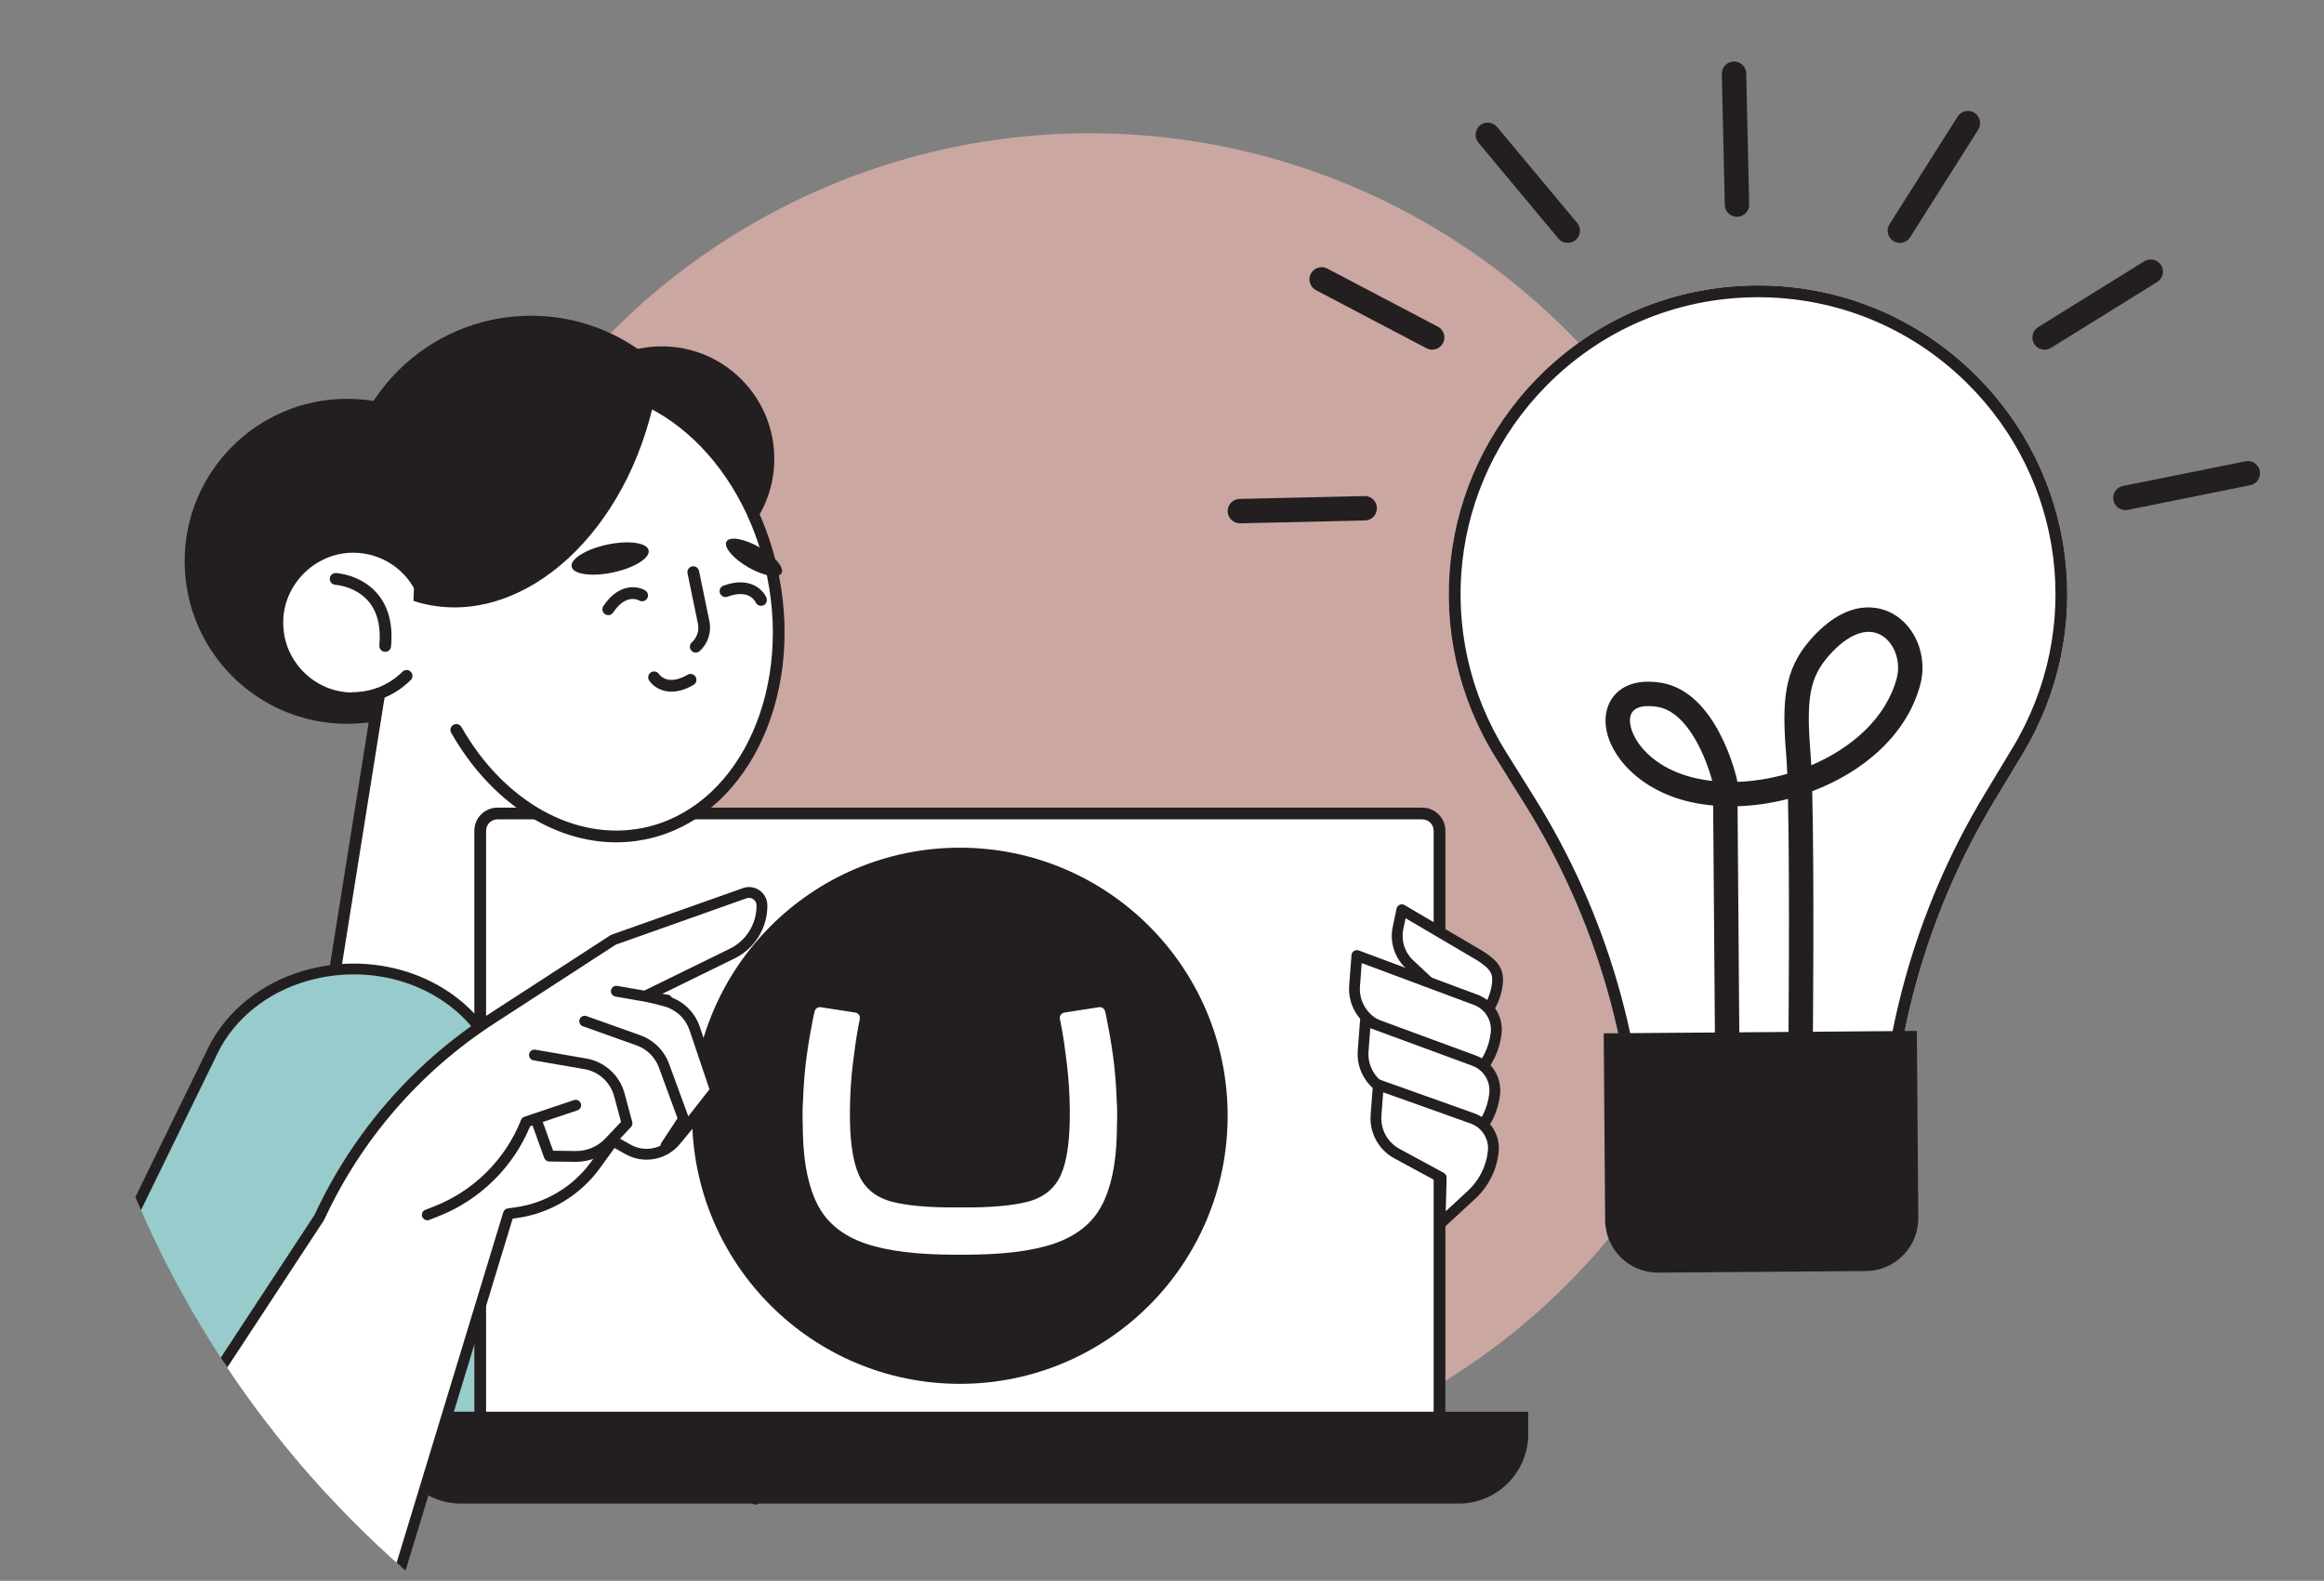 <?xml version="1.0" encoding="utf-8"?>
<!-- Generator: Adobe Illustrator 28.3.0, SVG Export Plug-In . SVG Version: 6.00 Build 0)  -->
<svg version="1.1" id="Layer_1" xmlns="http://www.w3.org/2000/svg" xmlns:xlink="http://www.w3.org/1999/xlink" x="0px" y="0px"
	 viewBox="0 0 429.898 292.464" style="enable-background:new 0 0 429.898 292.464;" xml:space="preserve">
<rect x="0" y="0" width="429.898" height="292.464" fill="#808080" stroke="none"/>
<style type="text/css">
	.st0{fill:#CBA7A2;}
	.st1{fill:#231F20;}
	.st2{fill:#FFFFFF;}
	.st3{clip-path:url(#SVGID_00000073713740051487881410000003831682121540309898_);}
	.st4{fill:#98CBCB;}
	.st5{fill:none;stroke:#0F0F19;stroke-width:2.174;stroke-linecap:round;stroke-linejoin:round;stroke-miterlimit:10;}
	.st6{fill:none;stroke:#FFFFFF;stroke-width:0.74;}
	.st7{clip-path:url(#SVGID_00000013888464197498581210000011495805601574126225_);}
	.st8{fill:#FFFFFF;stroke:#FFFFFF;stroke-width:1.09;stroke-miterlimit:10;}
	.st9{stroke:#231F20;stroke-width:1.09;stroke-miterlimit:10;}
</style>
<circle class="st0" cx="201.615" cy="149.42" r="124.766"/>
<ellipse class="st1" cx="98.224" cy="93.199" rx="34.787" ry="34.787"/>
<circle class="st1" cx="64.222" cy="103.849" r="30.063"/>
<g>
	<path class="st2" d="M78.268,109.795c-2.125-5.087-7.157-8.657-13.022-8.624c-7.395,0.041-13.642,6.069-13.932,13.458
		c-0.314,8.001,6.08,14.587,14.011,14.587c1.699,0,3.32-0.318,4.827-0.871l-11.105,69.59l18.638,2.974
		c14.12,2.253,27.393-7.367,29.647-21.487l10.113-63.375L78.268,109.795z"/>
	<path class="st1" d="M81.78,202.322c-1.408,0-2.832-0.11-4.266-0.34l-18.638-2.974c-0.285-0.045-0.54-0.202-0.709-0.436
		c-0.169-0.233-0.239-0.524-0.193-0.809l10.831-67.877c-1.147,0.276-2.312,0.415-3.48,0.415c-4.148,0-8.016-1.646-10.892-4.638
		c-2.874-2.989-4.368-6.924-4.206-11.079c0.312-7.952,7.047-14.458,15.013-14.502c0.028,0,0.057,0,0.084,0
		c5.914,0,11.219,3.399,13.699,8.731l38.594,6.158c0.285,0.045,0.539,0.202,0.709,0.436c0.169,0.233,0.239,0.524,0.193,0.809
		l-10.113,63.375C106.29,192.849,94.798,202.321,81.78,202.322z M60.293,197.033l17.564,2.803
		c13.51,2.149,26.247-7.081,28.401-20.585l9.942-62.302l-38.104-6.08c-0.372-0.059-0.687-0.307-0.832-0.654
		c-2.021-4.84-6.703-7.957-11.94-7.957c-0.024,0-0.048,0-0.073,0c-6.819,0.038-12.584,5.606-12.852,12.414
		c-0.14,3.558,1.139,6.927,3.6,9.486c2.462,2.56,5.773,3.971,9.325,3.971c1.502,0,3-0.271,4.453-0.805
		c0.363-0.133,0.768-0.063,1.066,0.181c0.298,0.245,0.443,0.63,0.383,1.011L60.293,197.033z"/>
</g>
<g>
	<g>
		<g>
			<defs>
				<circle id="SVGID_1_" cx="200.114" cy="147.493" r="190.061"/>
			</defs>
			<clipPath id="SVGID_00000002358334416245326640000002071729845917981312_">
				<use xlink:href="#SVGID_1_"  style="overflow:visible;"/>
			</clipPath>
			<g style="clip-path:url(#SVGID_00000002358334416245326640000002071729845917981312_);">
				<path class="st4" d="M-0.362,275.791l39.755-81.451c3.197-6.549,9.431-11.576,17.12-13.804l0,0
					c13.206-3.827,27.611,1.377,33.959,12.269l49.276,84.549L-0.362,275.791z"/>
				<path class="st1" d="M139.75,278.354c-0.344,0-0.679-0.178-0.865-0.496l-49.276-84.549
					c-6.161-10.571-19.962-15.541-32.817-11.812c-7.414,2.148-13.428,6.989-16.5,13.282L0.537,276.23
					c-0.241,0.496-0.84,0.702-1.337,0.46s-0.703-0.841-0.46-1.337l39.755-81.451c3.319-6.8,9.785-12.021,17.74-14.327
					c13.722-3.975,28.485,1.376,35.101,12.727l49.276,84.549c0.278,0.478,0.117,1.09-0.36,1.368
					C140.094,278.31,139.921,278.354,139.75,278.354z"/>
			</g>
		</g>
	</g>
</g>
<g>
	<path class="st2" d="M266.286,268.642H88.832V153.693c0-1.753,1.434-3.187,3.187-3.187H263.1c1.753,0,3.187,1.434,3.187,3.187
		L266.286,268.642L266.286,268.642z"/>
	<path class="st1" d="M266.286,269.729H88.832c-0.601,0-1.087-0.486-1.087-1.087V153.693c0-2.356,1.917-4.273,4.273-4.273h171.081
		c2.356,0,4.273,1.917,4.273,4.273v114.948C267.373,269.242,266.886,269.729,266.286,269.729z M89.919,267.555h175.28V153.693
		c0-1.157-0.942-2.1-2.1-2.1H92.018c-1.158,0-2.1,0.942-2.1,2.1L89.919,267.555L89.919,267.555z"/>
</g>
<path class="st1" d="M72.425,261.178v4.17c0,7.055,5.771,12.827,12.826,12.827h184.615c7.055,0,12.827-5.772,12.827-12.827v-4.17
	H72.425z"/>
<g>
	<path class="st1" d="M71.259,120.595c-0.033,0-0.066-0.001-0.1-0.004c-0.598-0.055-1.039-0.583-0.984-1.182
		c0.317-3.489-0.373-6.247-2.05-8.196c-2.389-2.775-6.06-3.021-6.097-3.023c-0.598-0.036-1.057-0.548-1.023-1.146
		c0.034-0.598,0.553-1.058,1.141-1.025c0.187,0.01,4.599,0.28,7.607,3.754c2.091,2.414,2.961,5.723,2.587,9.835
		C72.289,120.171,71.815,120.595,71.259,120.595z"/>
</g>
<circle class="st1" cx="122.415" cy="84.892" r="20.814"/>
<g>
	<path class="st1" d="M65.293,130.24c-0.601,0-1.087-0.486-1.087-1.087s0.486-1.087,1.087-1.087c2.32,0,4.596-0.621,6.582-1.797
		c0.934-0.554,1.797-1.225,2.565-1.992c0.424-0.426,1.113-0.426,1.537,0c0.425,0.425,0.425,1.112,0,1.537
		c-0.896,0.896-1.904,1.679-2.994,2.326C70.661,129.515,68.003,130.24,65.293,130.24z"/>
</g>
<g>
	<path class="st2" d="M77.936,102.947c1.899-15.782,11.237-28.471,24.562-31.159c17.767-3.584,35.893,11.968,40.486,34.737
		s-6.086,44.132-23.853,47.716c-13.325,2.688-26.853-5.388-34.721-19.2L77.936,102.947z"/>
	<path class="st1" d="M113.988,155.842c-11.701,0-23.261-7.516-30.523-20.262c-0.297-0.521-0.115-1.186,0.407-1.482
		c0.522-0.297,1.184-0.115,1.483,0.406c7.897,13.863,21.068,21.184,33.562,18.672c17.15-3.46,27.469-24.291,23.002-46.436
		c-4.468-22.144-22.046-37.338-39.206-33.886c-12.49,2.521-21.792,14.384-23.697,30.224c-0.072,0.596-0.616,1.03-1.209,0.949
		c-0.596-0.071-1.021-0.613-0.95-1.209c2.02-16.788,12-29.386,25.427-32.095c18.323-3.698,37.062,12.268,41.767,35.588
		c4.704,23.32-6.378,45.3-24.704,48.996C117.567,155.666,115.776,155.841,113.988,155.842z"/>
</g>
<path class="st1" d="M76.483,111.166c0.318,0.102,0.633,0.212,0.956,0.302c18.011,5.003,37.406-11.231,43.319-36.26
	c0.067-0.283,0.121-0.565,0.184-0.848c-5.929-3.362-12.447-4.643-18.921-3.227C86.983,74.423,76.905,91.18,76.483,111.166z"/>
<path class="st1" d="M134.392,100.186c-0.585,1.014,1.216,3.15,4.024,4.771s5.558,2.113,6.144,1.099
	c0.585-1.014-1.216-3.15-4.024-4.771C137.728,99.664,134.977,99.172,134.392,100.186z"/>
<path class="st1" d="M105.747,104.853c0.303,1.42,3.737,1.89,7.67,1.049c3.932-0.841,6.874-2.673,6.57-4.093
	c-0.304-1.42-3.737-1.89-7.67-1.049C108.385,101.6,105.444,103.433,105.747,104.853z"/>
<g>
	<path class="st5" d="M126.009,120.844"/>
</g>
<g>
	<path class="st1" d="M128.703,120.733c-0.296,0-0.592-0.12-0.806-0.357c-0.403-0.444-0.369-1.132,0.076-1.535
		c0.973-0.881,1.396-2.173,1.13-3.455l-1.923-9.312c-0.122-0.588,0.256-1.163,0.845-1.284c0.586-0.121,1.163,0.257,1.284,0.845
		l1.924,9.312c0.416,2.014-0.274,4.123-1.8,5.506C129.224,120.641,128.963,120.733,128.703,120.733z"/>
</g>
<g>
	<path class="st1" d="M112.521,113.813c-0.206,0-0.415-0.059-0.599-0.181c-0.501-0.331-0.638-1.006-0.306-1.507
		c2.817-4.255,6.283-3.76,7.721-2.9c0.516,0.308,0.685,0.975,0.377,1.49c-0.306,0.512-0.966,0.683-1.48,0.384
		c-0.259-0.146-2.504-1.251-4.806,2.228C113.219,113.642,112.873,113.813,112.521,113.813z"/>
</g>
<g>
	<path class="st1" d="M140.771,112.087c-0.419,0-0.818-0.244-0.996-0.651c-0.123-0.269-1.28-2.487-5.194-1.041
		c-0.561,0.207-1.189-0.078-1.396-0.643c-0.209-0.562,0.079-1.188,0.642-1.396c4.785-1.771,7.29,0.677,7.944,2.219
		c0.235,0.553-0.023,1.19-0.576,1.426C141.056,112.059,140.912,112.087,140.771,112.087z"/>
</g>
<g>
	<path class="st1" d="M124.21,127.961c-2.121,0-3.538-1.146-4.128-2.056c-0.327-0.503-0.184-1.177,0.319-1.504
		c0.5-0.323,1.167-0.187,1.497,0.31c0.167,0.241,1.694,2.229,5.296,0.122c0.518-0.302,1.184-0.128,1.487,0.39
		c0.303,0.519,0.129,1.185-0.39,1.487C126.734,127.619,125.367,127.961,124.21,127.961z"/>
</g>
<g>
	<g>
		<path class="st2" d="M268.881,186.016l-0.176,7.212l4.906-4.535c1.895-1.752,3.094-4.128,3.377-6.693l0,0
			c0.252-2.283-0.539-3.478-3.261-5.21l-14.412-8.477l-0.713,3.412c-0.508,2.432,0.29,4.953,2.105,6.65L268.881,186.016z"/>
		<path class="st1" d="M268.705,194.229c-0.14,0-0.28-0.029-0.412-0.089c-0.366-0.165-0.597-0.534-0.587-0.936l0.164-6.764
			l-7.847-7.335c-2.057-1.922-2.977-4.828-2.4-7.585l0.713-3.411c0.066-0.315,0.28-0.58,0.574-0.71
			c0.294-0.132,0.633-0.112,0.912,0.052l14.413,8.477c2.695,1.715,4.077,3.2,3.748,6.183c-0.31,2.805-1.621,5.403-3.693,7.318
			l-4.906,4.534C269.195,194.137,268.951,194.229,268.705,194.229z M260.009,169.882l-0.428,2.048
			c-0.434,2.077,0.259,4.267,1.808,5.715l8.175,7.642c0.209,0.195,0.324,0.47,0.316,0.755l-0.118,4.849l3.17-2.93
			c1.718-1.588,2.805-3.743,3.062-6.068c0.188-1.705-0.207-2.605-2.804-4.258L260.009,169.882z"/>
	</g>
	<g>
		<path class="st2" d="M267.134,195.895l-0.209,8.564l5.825-5.384c2.25-2.08,3.674-4.902,4.01-7.948l0,0
			c0.299-2.71-1.303-5.271-3.872-6.187l-21.891-8.156l-0.427,5.633c-0.221,2.915,1.292,5.688,3.862,7.08L267.134,195.895z"/>
		<path class="st1" d="M266.925,205.459c-0.14,0-0.28-0.029-0.412-0.089c-0.366-0.165-0.597-0.534-0.587-0.936l0.193-7.932
			l-12.136-6.112c-2.939-1.592-4.659-4.746-4.409-8.049l0.427-5.633c0.024-0.314,0.193-0.598,0.458-0.768
			c0.265-0.168,0.594-0.204,0.888-0.095l21.89,8.156c3.006,1.072,4.869,4.049,4.517,7.234c-0.362,3.285-1.899,6.329-4.326,8.572
			l-5.825,5.385C267.415,205.367,267.171,205.459,266.925,205.459z M251.894,178.185l-0.327,4.307
			c-0.19,2.518,1.121,4.923,3.341,6.126l12.674,6.384c0.345,0.175,0.56,0.531,0.55,0.918l-0.151,6.201l4.089-3.78
			c2.073-1.916,3.385-4.517,3.695-7.322c0.25-2.261-1.072-4.372-3.214-5.136L251.894,178.185z"/>
	</g>
	<g>
		<path class="st2" d="M266.859,207.162l-0.209,8.564l5.825-5.384c2.25-2.08,3.674-4.902,4.01-7.948l0,0
			c0.299-2.71-1.304-5.271-3.872-6.187l-20.031-7.378l-0.427,5.633c-0.221,2.915,1.292,5.688,3.862,7.08L266.859,207.162z"/>
		<path class="st1" d="M266.65,216.726c-0.14,0-0.28-0.029-0.412-0.089c-0.366-0.165-0.597-0.534-0.587-0.936l0.193-7.939
			l-10.287-5.333c-2.928-1.586-4.648-4.74-4.398-8.043l0.427-5.633c0.023-0.314,0.193-0.597,0.456-0.766
			c0.264-0.17,0.592-0.206,0.886-0.098l20.032,7.378c3.009,1.073,4.872,4.05,4.52,7.235c-0.363,3.285-1.899,6.329-4.326,8.572
			l-5.825,5.385C267.14,216.634,266.896,216.726,266.65,216.726z M253.479,190.225l-0.327,4.311
			c-0.191,2.519,1.121,4.923,3.341,6.126l10.826,5.611c0.339,0.176,0.548,0.53,0.539,0.912l-0.151,6.201l4.089-3.78
			c2.073-1.916,3.385-4.517,3.695-7.322c0.25-2.261-1.072-4.372-3.213-5.137L253.479,190.225z"/>
	</g>
	<g>
		<path class="st2" d="M266.597,217.866l-0.209,8.564l5.825-5.384c2.25-2.08,3.674-4.902,4.01-7.948l0,0
			c0.299-2.71-1.303-5.271-3.872-6.187l-17.386-6.199l-0.427,5.633c-0.221,2.915,1.292,5.688,3.862,7.08L266.597,217.866z"/>
		<path class="st1" d="M266.388,227.43c-0.14,0-0.28-0.029-0.412-0.089c-0.366-0.165-0.597-0.534-0.587-0.936l0.194-7.951
			l-7.658-4.149c-2.913-1.578-4.633-4.732-4.382-8.035l0.427-5.632c0.023-0.312,0.191-0.594,0.452-0.764
			c0.261-0.17,0.587-0.206,0.881-0.104l17.386,6.198c3.019,1.077,4.881,4.054,4.53,7.238c-0.362,3.285-1.898,6.33-4.326,8.573
			l-5.825,5.384C266.879,227.338,266.635,227.43,266.388,227.43z M255.864,202.095l-0.328,4.325
			c-0.191,2.519,1.121,4.924,3.341,6.127l8.196,4.44c0.33,0.179,0.532,0.527,0.523,0.903l-0.151,6.2l4.089-3.779
			c2.073-1.916,3.385-4.518,3.695-7.323c0.25-2.26-1.072-4.371-3.213-5.136L255.864,202.095z"/>
	</g>
</g>
<path class="st2" d="M177.559,253.615c26.28,0,47.584-21.33,47.584-47.642s-21.304-47.642-47.584-47.642
	s-47.584,21.33-47.584,47.642S151.279,253.615,177.559,253.615"/>
<ellipse class="st6" cx="177.559" cy="205.973" rx="47.584" ry="47.642"/>
<path class="st1" d="M176.553,223.391c-4.871,0.005-8.692-0.333-11.444-1.032c-3.026-0.766-5.112-2.443-6.257-5.029
	c-1.146-2.585-1.689-6.565-1.633-11.938c0.025-2.896,0.2-5.702,0.524-8.416c0.324-2.716,0.649-4.96,0.974-6.73l0.34-1.758
	c0.008-0.052,0.013-0.105,0.013-0.159c0-0.498-0.361-0.911-0.835-0.992l-6.401-0.992c-0.052-0.009-0.106-0.013-0.159-0.013
	c-0.477,0-0.876,0.33-0.98,0.775c-0.106,0.41-0.173,0.716-0.364,1.691c-0.369,1.879-0.705,3.71-1.079,6.354
	c-0.373,2.643-0.613,5.568-0.722,8.767c0,0-0.155,0.713,0,6.136c0.155,5.423,1.086,9.753,2.797,12.993
	c1.708,3.24,4.605,5.572,8.693,6.994c4.088,1.421,9.775,2.119,17.065,2.089h0.948c7.29,0.03,12.978-0.666,17.065-2.089
	c4.087-1.422,6.984-3.753,8.693-6.994c1.709-3.24,2.641-7.57,2.796-12.993c0.154-5.423,0-6.136,0-6.136
	c-0.109-3.199-0.349-6.122-0.723-8.767c-0.374-2.644-0.707-4.475-1.077-6.354c-0.193-0.975-0.258-1.28-0.364-1.691
	c-0.106-0.445-0.504-0.775-0.981-0.775c-0.054,0-0.106,0.004-0.159,0.013l-6.401,0.992c-0.475,0.081-0.836,0.494-0.836,0.992
	c0,0.054,0.005,0.106,0.013,0.159l0.341,1.758c0.324,1.77,0.648,4.013,0.972,6.73c0.324,2.714,0.499,5.52,0.524,8.416
	c0.058,5.373-0.488,9.353-1.633,11.938c-1.145,2.586-3.231,4.263-6.257,5.029c-2.75,0.699-6.573,1.036-11.442,1.032
	C178.566,223.391,176.553,223.391,176.553,223.391z M128.023,206.428c0-27.392,22.179-49.595,49.535-49.595
	s49.535,22.203,49.535,49.595c0,27.394-22.179,49.597-49.535,49.597S128.023,233.821,128.023,206.428"/>
<g>
	<g>
		<g>
			<defs>
				<circle id="SVGID_00000006686928532440108740000011104796614284724134_" cx="200.114" cy="147.493" r="190.061"/>
			</defs>
			<clipPath id="SVGID_00000115511549707880731740000001929374575232297889_">
				<use xlink:href="#SVGID_00000006686928532440108740000011104796614284724134_"  style="overflow:visible;"/>
			</clipPath>
			<g style="clip-path:url(#SVGID_00000115511549707880731740000001929374575232297889_);">
				<g>
					<path class="st2" d="M74.084,290.201l19.974-65.642l1.447-0.202c5.872-0.82,11.158-3.997,14.636-8.799l3.243-4.477l2.798,1.57
						c2.957,1.658,6.677,0.962,8.833-1.655l1.802-2.186l5.544-7.088l-3.85-11.412c-0.85-2.52-2.912-4.443-5.486-5.114l-3.587-0.936
						l16.064-7.868c3.387-1.676,5.505-5.153,5.441-8.931c-0.028-1.63-1.646-2.753-3.183-2.208l-24.292,8.615l-22.538,14.62
						c-13.875,9.001-24.921,21.743-31.862,36.755l-42.651,64.959h57.667L74.084,290.201L74.084,290.201z"/>
					<path class="st1" d="M74.084,291.201c-0.097,0-0.194-0.014-0.292-0.043c-0.528-0.161-0.827-0.72-0.666-1.248L93.1,224.268
						c0.113-0.373,0.433-0.646,0.818-0.699l1.447-0.202c5.574-0.778,10.664-3.839,13.964-8.395l3.243-4.478
						c0.298-0.411,0.857-0.534,1.299-0.285l2.798,1.57c2.537,1.423,5.721,0.825,7.572-1.419l1.802-2.186l5.196-6.644l-3.677-10.9
						c-0.745-2.209-2.536-3.878-4.79-4.466l-3.587-0.935c-0.404-0.106-0.701-0.452-0.743-0.868c-0.042-0.416,0.18-0.813,0.555-0.998
						l16.064-7.869c3.021-1.494,4.938-4.642,4.881-8.016c-0.007-0.451-0.224-0.857-0.595-1.114c-0.37-0.259-0.826-0.318-1.253-0.168
						l-24.181,8.575l-22.439,14.556c-13.736,8.91-24.628,21.476-31.499,36.336c-0.021,0.045-0.045,0.088-0.072,0.129L17.255,290.75
						c-0.302,0.463-0.923,0.591-1.385,0.287c-0.462-0.303-0.59-0.923-0.287-1.385l42.61-64.897
						c7.031-15.174,18.162-28.004,32.194-37.107l22.538-14.62c0.066-0.043,0.136-0.077,0.21-0.104l24.292-8.614
						c1.038-0.368,2.154-0.221,3.062,0.409c0.906,0.629,1.436,1.622,1.455,2.725c0.07,4.143-2.284,8.006-5.998,9.844l-13.647,6.686
						l0.979,0.255c2.909,0.759,5.22,2.913,6.181,5.763l3.85,11.411c0.107,0.318,0.047,0.67-0.16,0.936l-5.544,7.088l-1.817,2.206
						c-2.466,2.993-6.711,3.789-10.094,1.892l-2.021-1.135l-2.721,3.757c-3.619,4.995-9.198,8.349-15.308,9.202l-0.814,0.114
						l-19.788,65.03C74.909,290.924,74.513,291.201,74.084,291.201z"/>
				</g>
				<g>
					<path class="st1" d="M123.181,212.969c-0.189,0-0.38-0.054-0.55-0.165c-0.461-0.305-0.588-0.925-0.284-1.386l2.982-4.517
						l-3.433-9.375c-0.707-1.931-2.224-3.434-4.16-4.123l-9.915-3.53c-0.521-0.185-0.792-0.758-0.606-1.277
						c0.185-0.521,0.757-0.793,1.277-0.607l9.915,3.53c2.498,0.89,4.455,2.829,5.367,5.32l3.606,9.849
						c0.109,0.298,0.07,0.63-0.104,0.894l-3.26,4.938C123.824,212.811,123.506,212.969,123.181,212.969z"/>
				</g>
				<g>
					<path class="st1" d="M106.595,214.949c-0.038,0-0.075-0.001-0.112-0.001l-4.884-0.058c-0.417-0.005-0.788-0.269-0.929-0.661
						l-2.3-6.389c-0.187-0.52,0.082-1.093,0.602-1.279c0.52-0.189,1.092,0.082,1.28,0.602l2.064,5.735l4.191,0.05
						c0.03,0,0.059,0.001,0.088,0.001c2.033,0,3.994-0.845,5.39-2.326l2.893-3.066l-1.278-4.754
						c-0.694-2.583-2.847-4.546-5.483-5.001l-9.425-1.627c-0.545-0.094-0.91-0.611-0.816-1.155c0.094-0.545,0.608-0.908,1.155-0.815
						l9.425,1.627c3.401,0.586,6.178,3.119,7.075,6.452l1.423,5.293c0.09,0.335,0,0.693-0.238,0.946l-3.276,3.474
						C111.666,213.876,109.177,214.948,106.595,214.949z"/>
				</g>
				<g>
					<path class="st1" d="M79.038,225.764c-0.399,0-0.777-0.24-0.932-0.635c-0.202-0.515,0.052-1.095,0.566-1.296l1.688-0.662
						c7.299-2.864,13.141-8.688,16.026-15.979c0.108-0.273,0.332-0.486,0.611-0.58l9.183-3.086c0.525-0.175,1.091,0.106,1.266,0.63
						c0.176,0.523-0.105,1.091-0.629,1.267l-8.747,2.939c-3.146,7.602-9.311,13.661-16.979,16.67l-1.688,0.662
						C79.283,225.741,79.159,225.764,79.038,225.764z"/>
				</g>
				<g>
					<path class="st1" d="M123.393,186.022c-0.057,0-0.114-0.005-0.172-0.015l-9.38-1.634c-0.544-0.095-0.909-0.613-0.814-1.157
						c0.095-0.542,0.61-0.904,1.157-0.814l9.38,1.634c0.544,0.095,0.909,0.613,0.814,1.157
						C124.292,185.68,123.87,186.022,123.393,186.022z"/>
				</g>
			</g>
		</g>
	</g>
</g>
<g>
	<path class="st8" d="M373.685,139.211c13.58-22.517,9.979-51.129-8.757-69.579c-10.669-10.506-24.755-16.276-39.709-16.276
		c-0.15,0-0.301,0.001-0.451,0.002c-15.123,0.117-29.295,6.115-39.906,16.89c-18.449,18.737-21.607,47.401-7.683,69.706l5.329,8.539
		c13.169,21.092,20.254,45.384,20.488,70.248l0.011,1.088l46.085-0.355l-0.006-1.088c-0.149-24.863,6.56-49.26,19.402-70.555
		L373.685,139.211z"/>
	<path class="st9" d="M373.685,139.211c13.58-22.517,9.979-51.129-8.757-69.579c-10.669-10.506-24.755-16.276-39.709-16.276
		c-0.15,0-0.301,0.001-0.451,0.002c-15.123,0.117-29.295,6.115-39.906,16.89c-18.449,18.737-21.607,47.401-7.683,69.706l5.329,8.539
		c13.169,21.092,20.254,45.384,20.488,70.248l0.011,1.088l46.085-0.355l-0.006-1.088c-0.149-24.863,6.56-49.26,19.402-70.555
		L373.685,139.211z M347.994,218.392l-43.91,0.338c-0.236-25.067-7.376-49.548-20.652-70.814l-5.33-8.538
		c-13.656-21.875-10.557-49.988,7.536-68.364c10.407-10.568,24.306-16.451,39.137-16.565c14.83-0.115,28.821,5.555,39.387,15.961
		c18.377,18.094,21.908,46.155,8.589,68.239l-5.198,8.62C354.606,168.737,347.845,193.325,347.994,218.392z"/>
	<g>
		<path class="st1" d="M345.164,235.157l-38.402,0.296c-5.392,0.041-9.796-4.296-9.838-9.687l-0.266-34.587l57.926-0.446
			l0.266,34.587C354.893,230.711,350.556,235.115,345.164,235.157z"/>
	</g>
	<g>
		<g>
			<path class="st1" d="M319.073,195.18c-1.037-0.197-1.823-1.104-1.832-2.199l-0.338-43.946c-1.735-0.159-3.426-0.443-5.045-0.861
				c-10.317-2.661-15.929-10.684-14.697-16.506c0.695-3.283,3.739-6.41,10.2-5.337c10.285,1.767,13.825,17.321,13.971,17.986
				c0.025,0.11,0.041,0.223,0.048,0.337c3.056-0.103,6.191-0.613,9.23-1.491c-0.055-1.412-0.12-2.597-0.194-3.498
				c-0.832-10.022-0.375-15.764,4.462-21.293c6.984-7.983,12.888-6.098,15.106-4.911c4.374,2.334,6.625,8.012,5.235,13.207
				c-2.498,9.336-10.577,16.163-19.992,19.721c0.4,15.612,0.125,45.778,0.11,47.293c-0.011,1.246-1.031,2.247-2.277,2.235
				c-1.253-0.007-2.247-1.032-2.235-2.278c0.003-0.361,0.273-29.823-0.079-45.828c-3.086,0.8-6.241,1.259-9.327,1.353l0.337,43.781
				c0.009,1.247-0.993,2.265-2.239,2.275C319.364,195.222,319.216,195.207,319.073,195.18z M306.766,130.809
				c-0.049-0.009-0.096-0.018-0.144-0.026c-1.682-0.279-4.573-0.414-5.045,1.819c-0.595,2.811,2.709,8.958,11.407,11.201
				c1.206,0.313,2.459,0.537,3.744,0.679C315.65,140.377,312.32,131.867,306.766,130.809z M346.561,116.983
				c-2.455-0.468-5.398,1.06-8.288,4.361c-3.477,3.974-4.2,7.832-3.361,17.949c0.053,0.637,0.101,1.408,0.145,2.29
				c7.552-3.216,13.852-8.8,15.801-16.082c0.847-3.169-0.47-6.709-3-8.059C347.444,117.222,347.011,117.069,346.561,116.983z"/>
		</g>
	</g>
	<g>
		<path class="st1" d="M322.744,39.593c-0.378,0.312-0.859,0.504-1.387,0.515c-1.246,0.029-2.278-0.959-2.306-2.206l-0.542-24.217
			c-0.027-1.247,0.961-2.278,2.206-2.306c1.246-0.029,2.278,0.959,2.306,2.206l0.542,24.217
			C323.579,38.521,323.258,39.168,322.744,39.593z"/>
	</g>
	<g>
		<path class="st1" d="M291.912,43.894c-0.122,0.191-0.276,0.367-0.458,0.521c-0.957,0.799-2.381,0.67-3.179-0.287l-14.798-17.74
			c-0.798-0.958-0.67-2.375,0.287-3.179c0.957-0.799,2.381-0.67,3.179,0.287l14.798,17.74
			C292.386,42.01,292.426,43.088,291.912,43.894z"/>
	</g>
	<g>
		<path class="st1" d="M353.04,44.268c-0.73,0.74-1.899,0.899-2.812,0.321c-1.054-0.666-1.366-2.061-0.7-3.113l12.595-19.901
			c0.665-1.051,2.06-1.367,3.113-0.7c1.053,0.666,1.366,2.061,0.7,3.114l-12.595,19.901
			C353.253,44.028,353.151,44.155,353.04,44.268z"/>
	</g>
	<g>
		<path class="st1" d="M267.151,62.83c-0.04,0.224-0.115,0.444-0.225,0.656c-0.58,1.103-1.945,1.528-3.048,0.948l-20.449-10.749
			c-1.103-0.581-1.526-1.94-0.948-3.048c0.58-1.103,1.945-1.528,3.048-0.948l20.449,10.749
			C266.87,60.907,267.319,61.888,267.151,62.83z"/>
	</g>
	<g>
		<path class="st1" d="M376.751,64.153c-0.173-0.148-0.325-0.324-0.452-0.527c-0.657-1.059-0.331-2.451,0.728-3.108l19.63-12.18
			c1.06-0.657,2.445-0.332,3.108,0.728c0.657,1.059,0.331,2.451-0.728,3.108l-19.63,12.181
			C378.551,64.885,377.478,64.774,376.751,64.153z"/>
	</g>
	<g>
		<path class="st1" d="M254.582,93.301c0.074,0.215,0.115,0.444,0.122,0.683c0.028,1.246-0.959,2.28-2.205,2.308l-23.096,0.527
			c-1.247,0.028-2.275-0.956-2.308-2.205c-0.028-1.246,0.959-2.28,2.205-2.308l23.096-0.527
			C253.403,91.757,254.271,92.396,254.582,93.301z"/>
	</g>
	<g>
		<path class="st1" d="M417.78,86.464c0.11,0.198,0.191,0.417,0.239,0.651c0.246,1.222-0.545,2.412-1.767,2.658l-22.647,4.561
			c-1.223,0.245-2.407-0.543-2.659-1.767c-0.246-1.222,0.545-2.412,1.767-2.658l22.647-4.561
			C416.349,85.15,417.316,85.628,417.78,86.464z"/>
	</g>
</g>
</svg>
